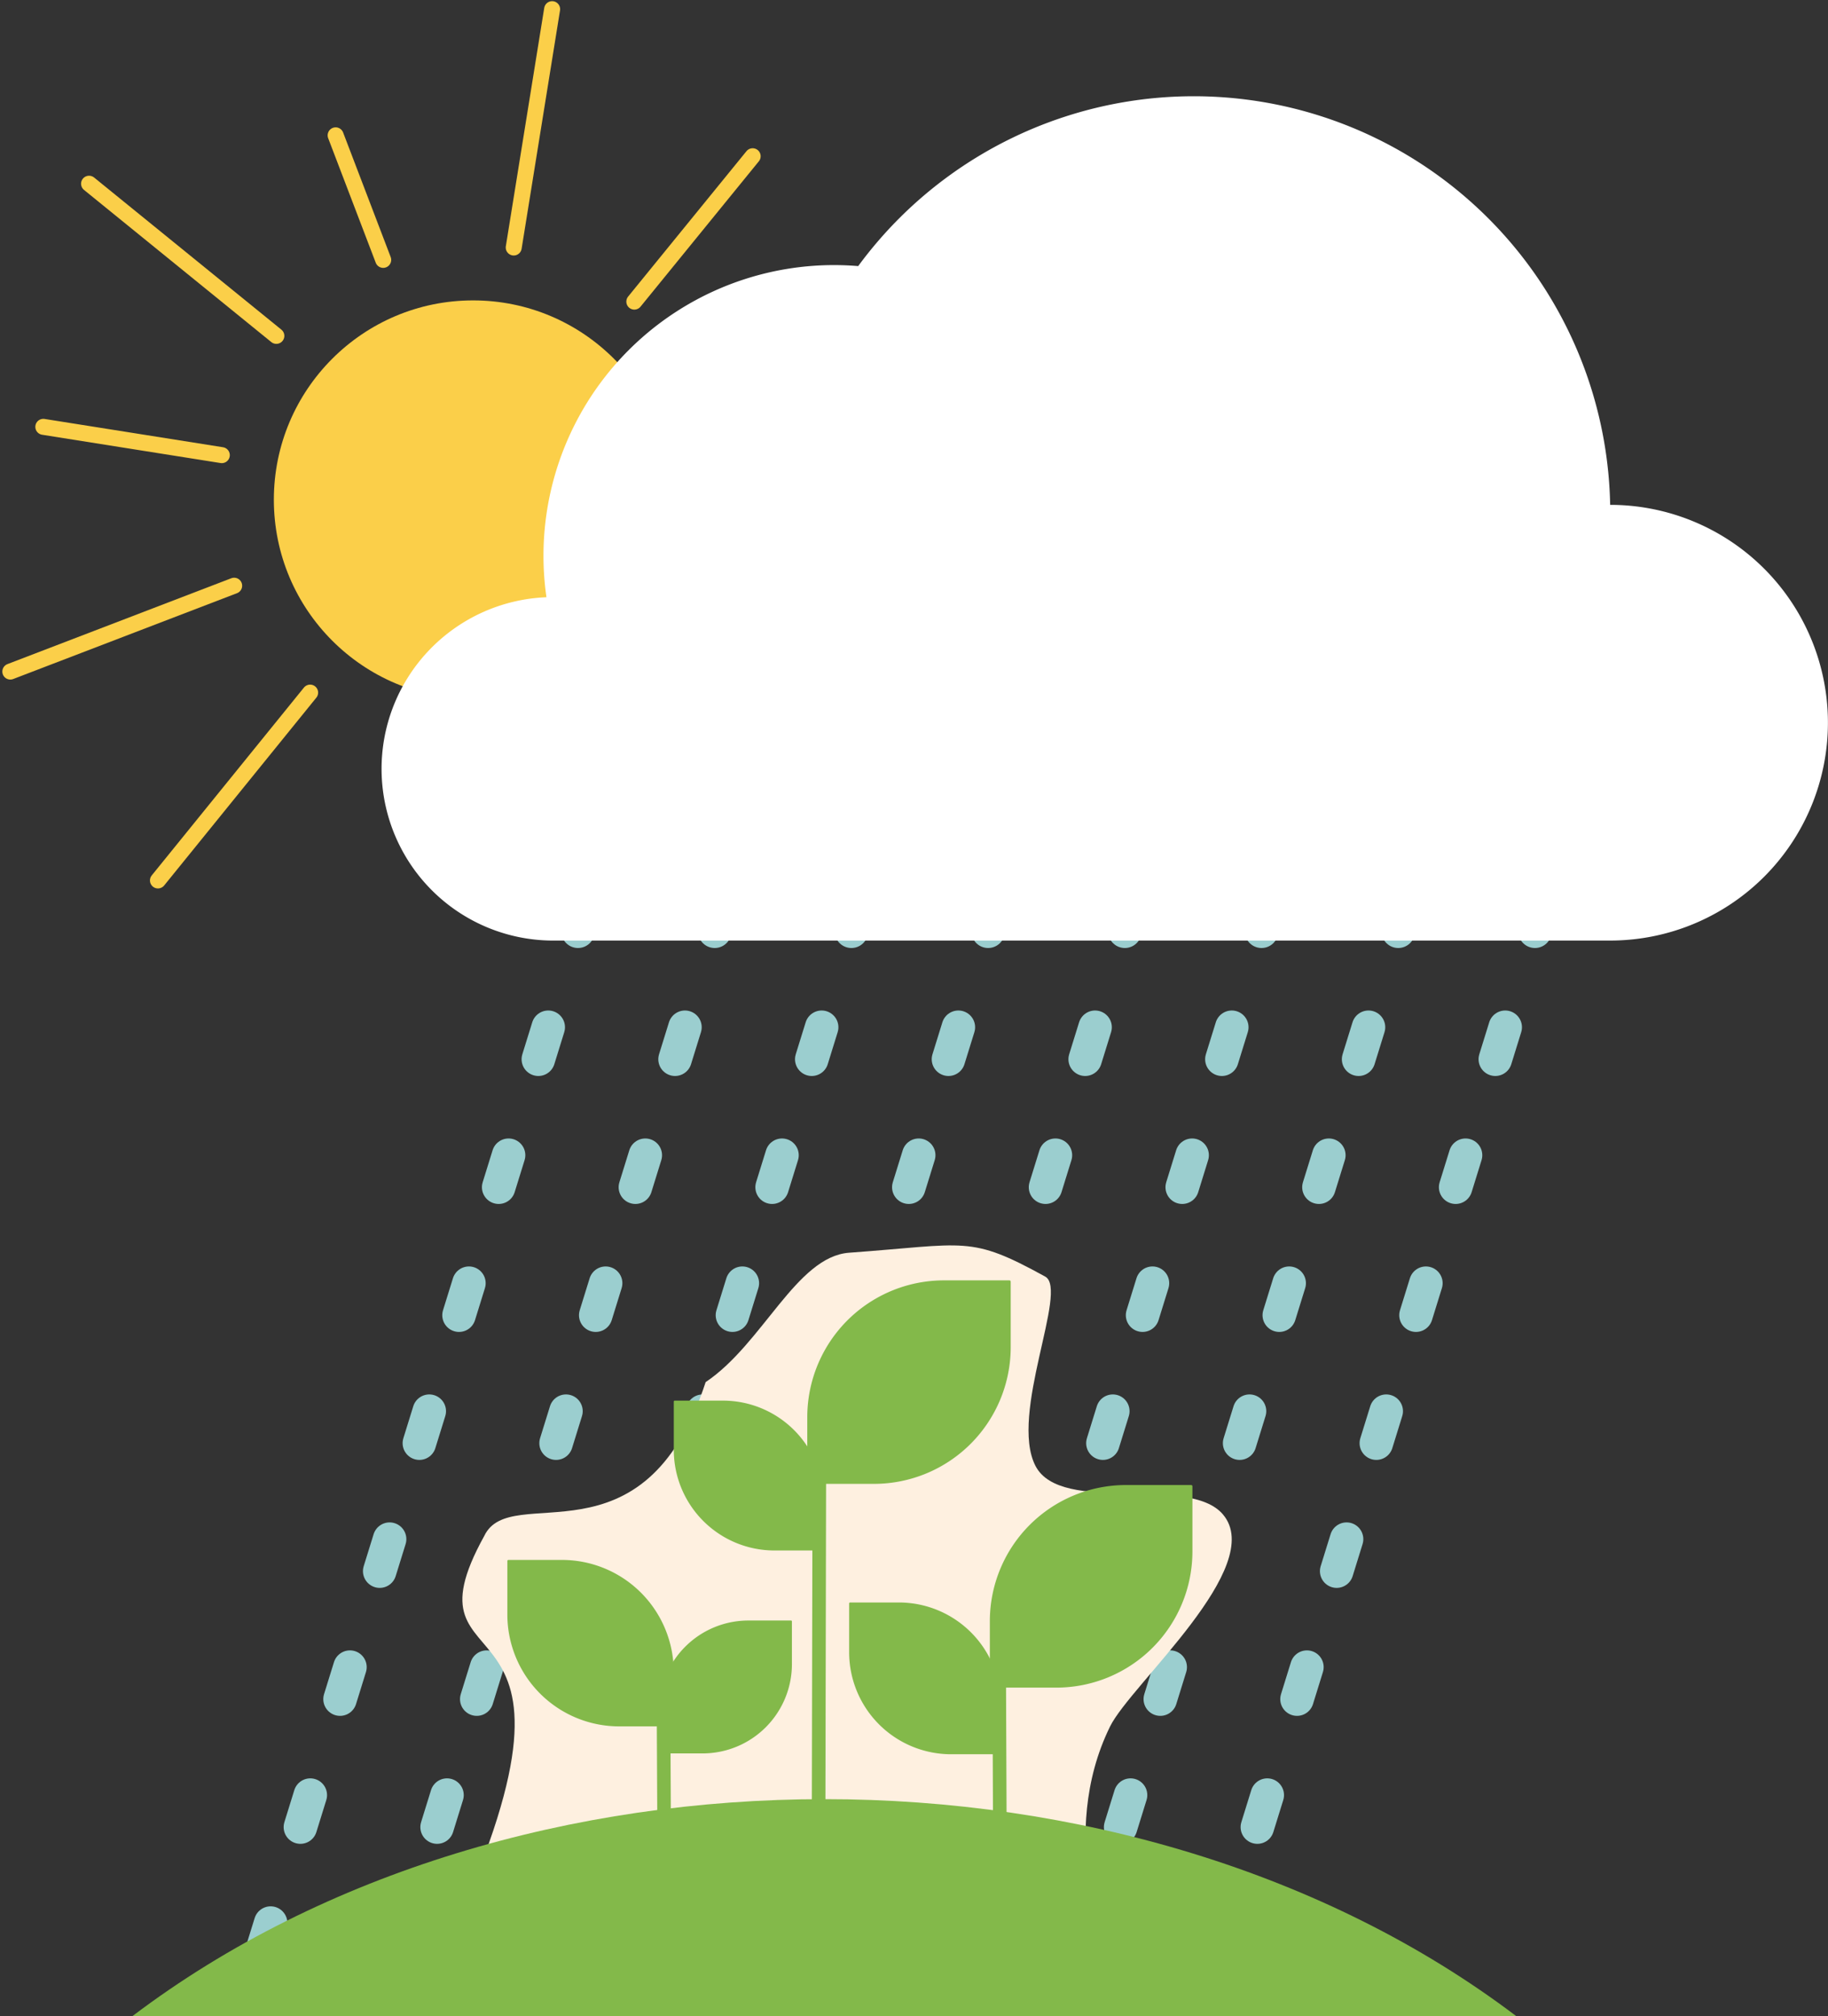 <?xml version="1.0" encoding="UTF-8"?> <svg xmlns="http://www.w3.org/2000/svg" width="109.191" height="120.374" viewBox="0 0 109.191 120.374"><rect x="0" y="0" width="109.191" height="120.374" fill="#333333" stroke="none"/><g id="Group_726" data-name="Group 726" transform="translate(-3787.6 -3452.697)"><g id="Group_721" data-name="Group 721"><circle id="Ellipse_13" data-name="Ellipse 13" cx="11.901" cy="11.901" r="11.901" transform="translate(3803.958 3470.633)" fill="#fbcf49"></circle><line id="Line_6" data-name="Line 6" x1="2.294" y2="14.231" transform="translate(3818.286 3453.244)" fill="none" stroke="#fbcf49" stroke-linecap="round" stroke-miterlimit="10" stroke-width="0.955"></line><line id="Line_7" data-name="Line 7" x1="7.068" y2="8.68" transform="translate(3825.49 3462.026)" fill="none" stroke="#fbcf49" stroke-linecap="round" stroke-miterlimit="10" stroke-width="0.955"></line><line id="Line_8" data-name="Line 8" x2="2.841" y2="7.436" transform="translate(3807.649 3460.778)" fill="none" stroke="#fbcf49" stroke-linecap="round" stroke-miterlimit="10" stroke-width="0.955"></line><line id="Line_9" data-name="Line 9" x2="11.187" y2="9.084" transform="translate(3792.92 3463.667)" fill="none" stroke="#fbcf49" stroke-linecap="round" stroke-miterlimit="10" stroke-width="0.955"></line><line id="Line_10" data-name="Line 10" x2="10.661" y2="1.69" transform="translate(3790.188 3478.183)" fill="none" stroke="#fbcf49" stroke-linecap="round" stroke-miterlimit="10" stroke-width="0.955"></line><line id="Line_11" data-name="Line 11" y1="5.126" x2="13.37" transform="translate(3788.217 3487.669)" fill="none" stroke="#fbcf49" stroke-linecap="round" stroke-miterlimit="10" stroke-width="0.955"></line><line id="Line_12" data-name="Line 12" y1="11.215" x2="9.09" transform="translate(3797.035 3494.052)" fill="none" stroke="#fbcf49" stroke-linecap="round" stroke-miterlimit="10" stroke-width="0.955"></line></g><g id="Group_723" data-name="Group 723"><g id="Group_722" data-name="Group 722"><line id="Line_13" data-name="Line 13" x1="19.945" y2="64.336" transform="translate(3810.938 3506.391)" fill="none" stroke="#9bcecf" stroke-linecap="round" stroke-miterlimit="10" stroke-width="2" stroke-dasharray="2 6 0 0 0 0"></line><line id="Line_14" data-name="Line 14" x1="19.945" y2="64.336" transform="translate(3802.772 3506.391)" fill="none" stroke="#9bcecf" stroke-linecap="round" stroke-miterlimit="10" stroke-width="2" stroke-dasharray="2 6 0 0 0 0"></line><line id="Line_15" data-name="Line 15" x1="19.945" y2="64.336" transform="translate(3819.104 3506.391)" fill="none" stroke="#9bcecf" stroke-linecap="round" stroke-miterlimit="10" stroke-width="2" stroke-dasharray="2 6 0 0 0 0"></line><line id="Line_16" data-name="Line 16" x1="19.945" y2="64.336" transform="translate(3827.27 3506.391)" fill="none" stroke="#9bcecf" stroke-linecap="round" stroke-miterlimit="10" stroke-width="2" stroke-dasharray="2 6 0 0 0 0"></line><line id="Line_17" data-name="Line 17" x1="19.945" y2="64.336" transform="translate(3835.436 3506.391)" fill="none" stroke="#9bcecf" stroke-linecap="round" stroke-miterlimit="10" stroke-width="2" stroke-dasharray="2 6 0 0 0 0"></line><line id="Line_18" data-name="Line 18" x1="19.945" y2="64.336" transform="translate(3843.602 3506.391)" fill="none" stroke="#9bcecf" stroke-linecap="round" stroke-miterlimit="10" stroke-width="2" stroke-dasharray="2 6 0 0 0 0"></line><line id="Line_19" data-name="Line 19" x1="19.945" y2="64.336" transform="translate(3851.768 3506.391)" fill="none" stroke="#9bcecf" stroke-linecap="round" stroke-miterlimit="10" stroke-width="2" stroke-dasharray="2 6 0 0 0 0"></line><line id="Line_20" data-name="Line 20" x1="19.945" y2="64.336" transform="translate(3859.934 3506.391)" fill="none" stroke="#9bcecf" stroke-linecap="round" stroke-miterlimit="10" stroke-width="2" stroke-dasharray="2 6 0 0 0 0"></line></g><path id="Union_1" data-name="Union 1" d="M3820.641,3508.857a10.254,10.254,0,0,1-.4-20.5,17.355,17.355,0,0,1,17.164-19.832q.736,0,1.457.06a24.878,24.878,0,0,1,44.917,14.256h0a13.007,13.007,0,1,1,0,26.015Z" fill="#fff"></path></g><path id="Path_1004" data-name="Path 1004" d="M3814.633,3568.051c9.742-21.392-3.4-14.08,1.893-23.646,1.58-3.326,9.536,2.1,13.224-9.184,3.414-2.288,5.424-7.5,8.572-7.726,7.044-.509,7.186-1.064,11.712,1.426,1.414.778-2.17,8.217-.584,11.3,1.527,2.966,9.142.473,11.2,2.9,2.645,3.117-5.5,10.138-6.741,12.658-3.214,6.521-.154,13.7-.154,13.7Z" fill="#fef0e0"></path><g id="Group_725" data-name="Group 725"><g id="Group_724" data-name="Group 724"><line id="Line_21" data-name="Line 21" x2="0.051" y2="10.246" transform="translate(3827.216 3551.06)" fill="none" stroke="#83b94a" stroke-miterlimit="10" stroke-width="0.811"></line><path id="Rectangle_31" data-name="Rectangle 31" d="M.064,0H3.258A6.679,6.679,0,0,1,9.937,6.679V9.874a.064.064,0,0,1-.064.064H6.679A6.679,6.679,0,0,1,0,3.258V.064A.064.064,0,0,1,.064,0Z" transform="translate(3817.906 3545.838)" fill="#83b94a"></path><path id="Rectangle_32" data-name="Rectangle 32" d="M5.333,0h2.55a.051.051,0,0,1,.051.051V2.6A5.333,5.333,0,0,1,2.6,7.934H.051A.051.051,0,0,1,0,7.883V5.333A5.333,5.333,0,0,1,5.333,0Z" transform="translate(3834.903 3557.39) rotate(-180)" fill="#83b94a"></path><line id="Line_22" data-name="Line 22" x2="0.051" y2="12.559" transform="translate(3847.269 3548.747)" fill="none" stroke="#83b94a" stroke-miterlimit="10" stroke-width="0.811"></line><path id="Rectangle_33" data-name="Rectangle 33" d="M.058,0H2.971A6.091,6.091,0,0,1,9.061,6.091V9A.058.058,0,0,1,9,9.061H6.091A6.091,6.091,0,0,1,0,2.971V.058A.058.058,0,0,1,.058,0Z" transform="translate(3838.322 3548.379)" fill="#83b94a"></path><path id="Rectangle_34" data-name="Rectangle 34" d="M8.13,0h3.888A.077.077,0,0,1,12.1.077V3.966a8.13,8.13,0,0,1-8.13,8.13H.077A.077.077,0,0,1,0,12.018V8.13A8.13,8.13,0,0,1,8.13,0Z" transform="translate(3858.826 3553.462) rotate(-180)" fill="#83b94a"></path><line id="Line_23" data-name="Line 23" x1="0.051" y2="24.726" transform="translate(3836.497 3536.581)" fill="none" stroke="#83b94a" stroke-miterlimit="10" stroke-width="0.811"></line><path id="Rectangle_35" data-name="Rectangle 35" d="M8.167,0h3.906a.078.078,0,0,1,.078.078V3.983A8.167,8.167,0,0,1,3.983,12.15H.078A.078.078,0,0,1,0,12.073V8.167A8.167,8.167,0,0,1,8.167,0Z" transform="translate(3847.972 3541.296) rotate(-180)" fill="#83b94a"></path><path id="Rectangle_36" data-name="Rectangle 36" d="M.057,0H2.934A6.014,6.014,0,0,1,8.948,6.014V8.891a.057.057,0,0,1-.057.057H6.014A6.014,6.014,0,0,1,0,2.934V.057A.057.057,0,0,1,.057,0Z" transform="translate(3827.847 3536.326)" fill="#83b94a"></path></g><path id="Path_1005" data-name="Path 1005" d="M3795.518,3573.07c22.821-17.265,59.822-17.265,82.643,0" fill="#83b94a"></path></g></g></svg> 